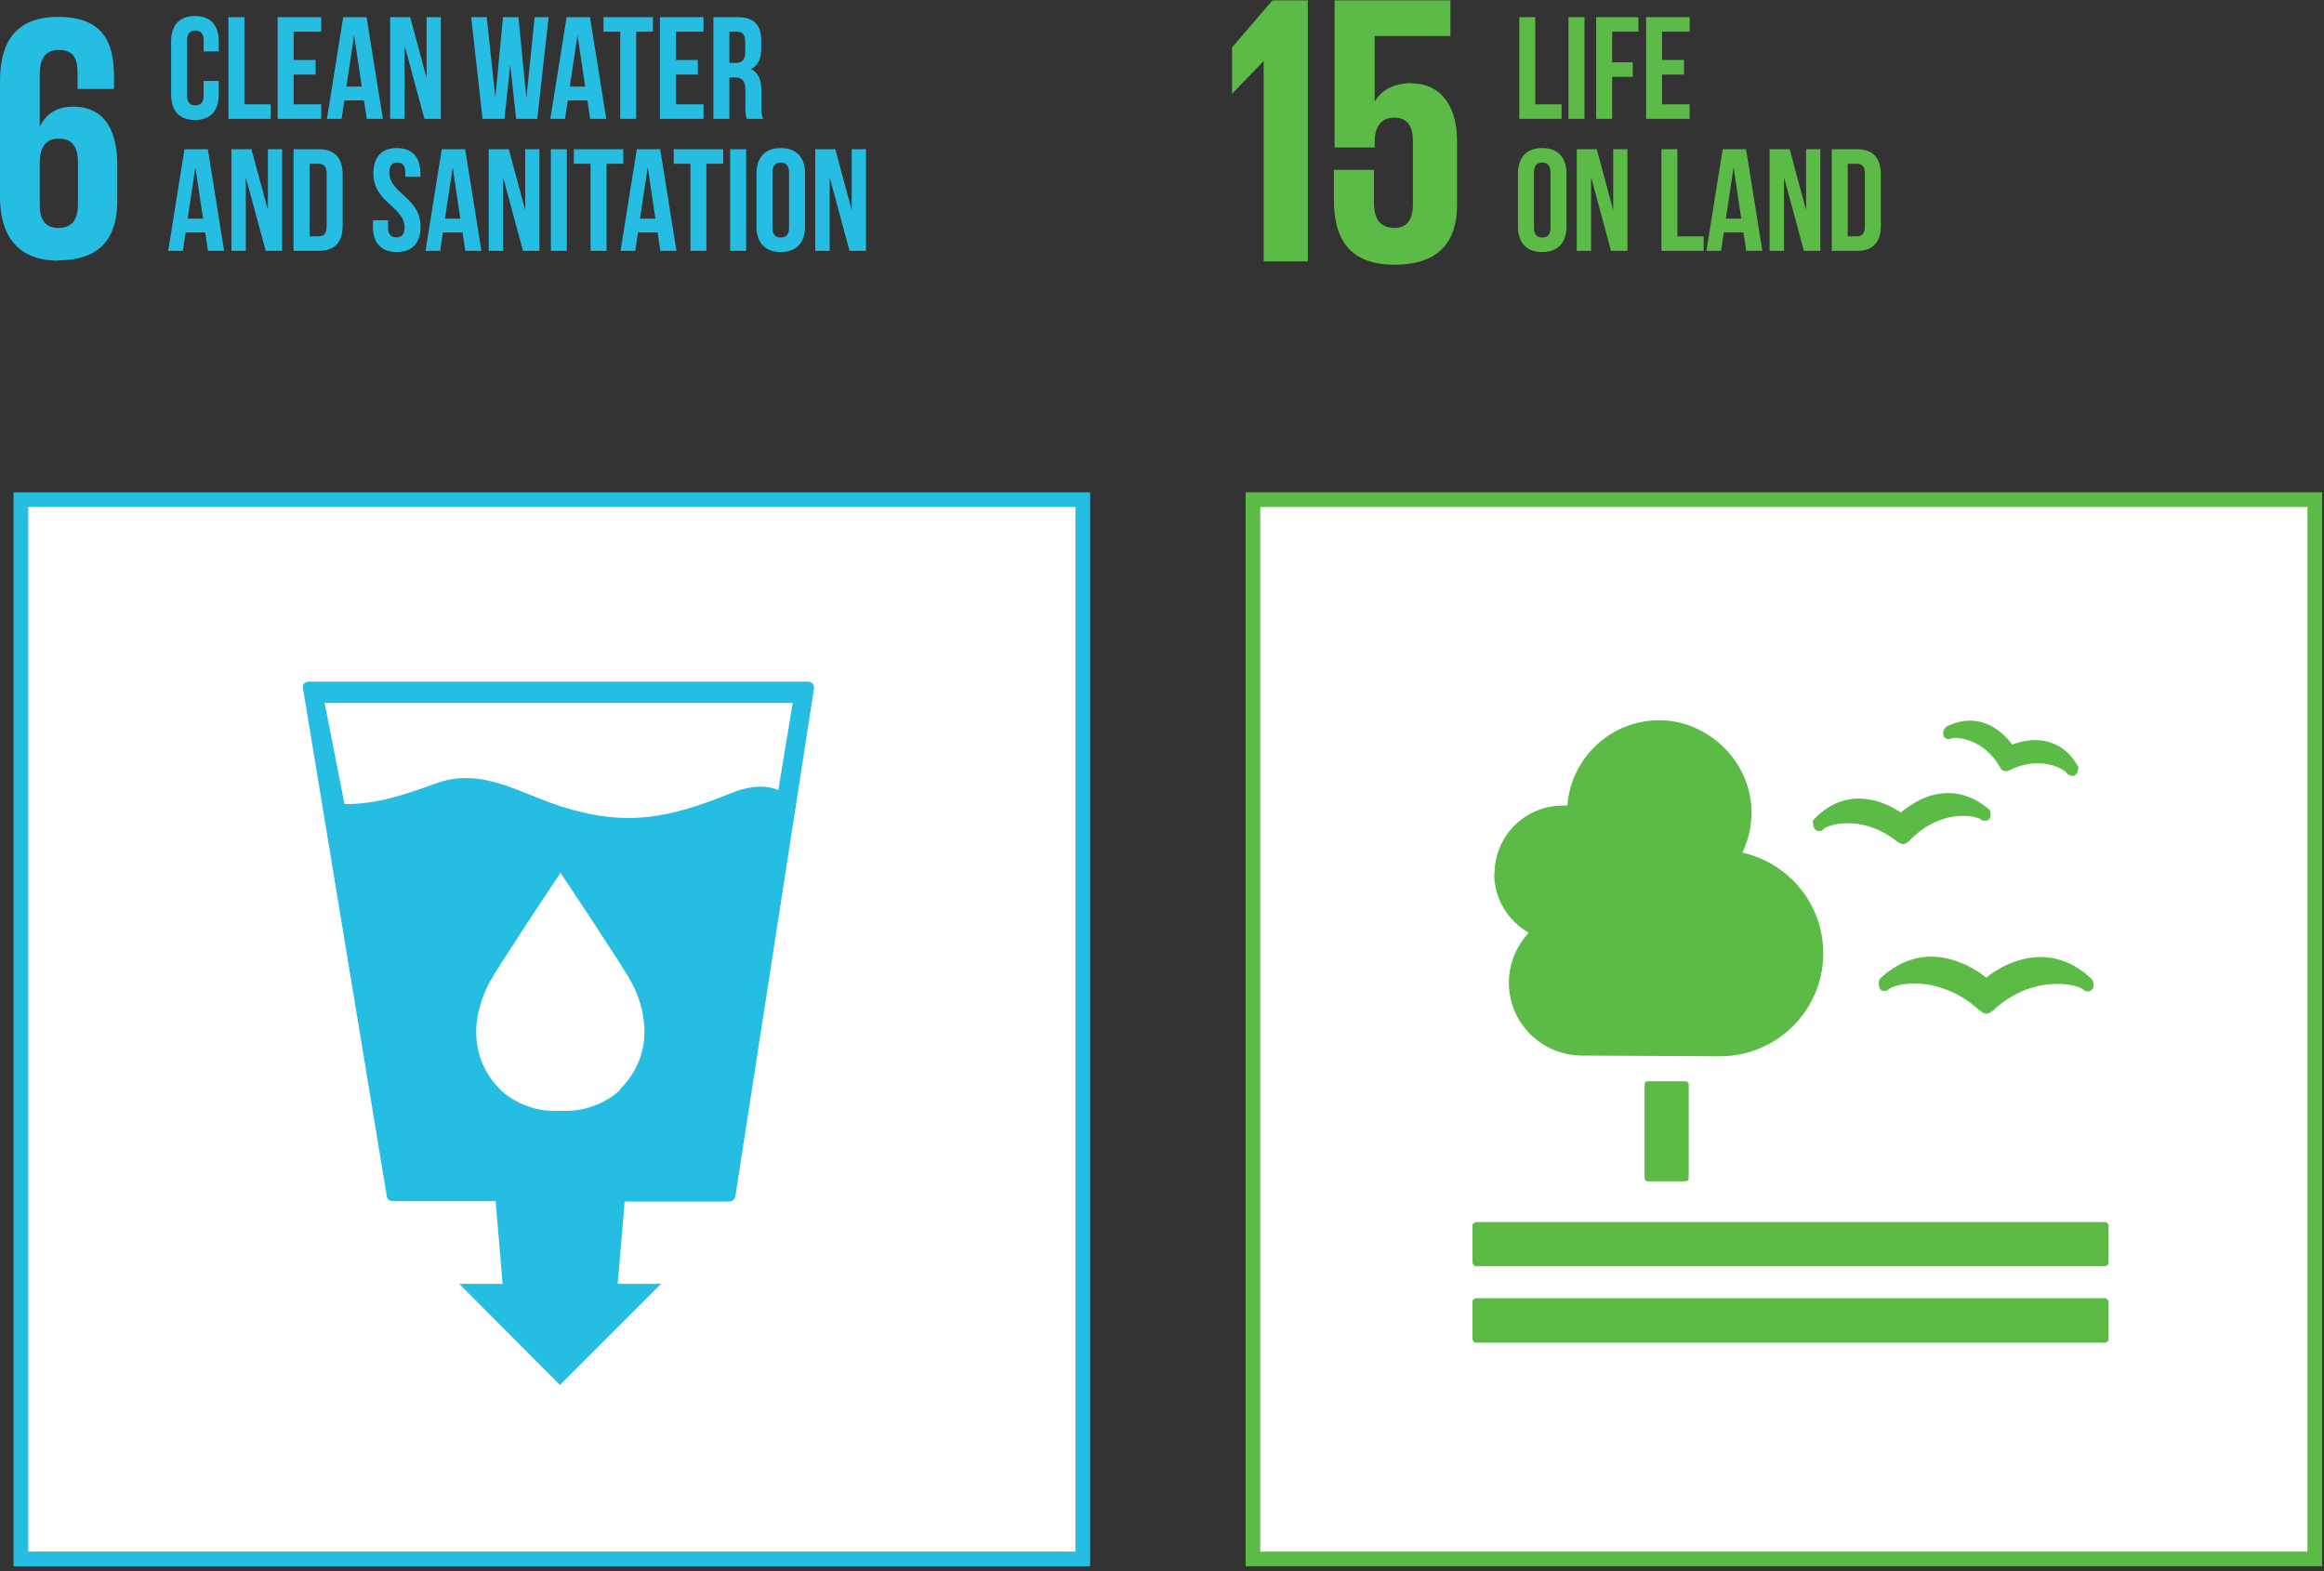 <svg xmlns="http://www.w3.org/2000/svg" width="176.0" height="119.0" viewBox="0.0 0.0 176.0 119.0" fill="none">
<rect x="0.0" y="0.0" width="176.0" height="119.0" fill="#333333" stroke="none"/>
<path d="M81.945 37.896H1.641V118.004H81.945V37.896Z" fill="white" />
<path d="M81.945 37.896H1.641V118.004H81.945V37.896Z" stroke="#26BDE3" stroke-miterlimit="10" />
<path d="M82.306 37.534H1.277V118.366H82.306V37.534Z" stroke="#26BDE3" stroke-width="0.5" stroke-miterlimit="8" />
<path d="M3.007 12.14C3.063 11.137 3.481 10.497 4.455 10.497C5.485 10.497 5.903 11.137 5.903 12.307V15.453C5.903 16.595 5.486 17.263 4.427 17.263C3.369 17.263 3.007 16.567 3.007 15.453V12.168V12.14ZM4.427 19.713C7.657 19.713 8.883 17.959 8.883 15.175V12.53C8.883 9.578 7.713 8.075 5.541 8.075C4.26 8.075 3.481 8.659 3.035 9.55H3.007V5.652C3.007 4.566 3.341 3.786 4.455 3.786C5.569 3.786 5.875 4.427 5.875 5.541V6.738H8.632V5.791C8.632 3.118 7.741 1.281 4.4 1.281C1.058 1.281 0 3.341 0 6.153V14.924C0 17.709 1.225 19.741 4.427 19.741" fill="#26BDE3" />
<path d="M15.422 6.129H16.566V7.152C16.566 8.384 15.95 9.088 14.762 9.088C13.574 9.088 12.958 8.384 12.958 7.152V3.148C12.958 1.916 13.574 1.212 14.762 1.212C15.95 1.212 16.566 1.916 16.566 3.148V3.896H15.422V3.071C15.422 2.521 15.18 2.312 14.795 2.312C14.41 2.312 14.168 2.521 14.168 3.071V7.229C14.168 7.779 14.41 7.977 14.795 7.977C15.18 7.977 15.422 7.779 15.422 7.229V6.129ZM17.3 9V1.3H18.51V7.9H20.501V9H17.3ZM22.238 2.4V4.545H23.899V5.645H22.238V7.9H24.328V9H21.028V1.3H24.328V2.4H22.238ZM27.762 1.3L28.994 9H27.773L27.564 7.603H26.079L25.87 9H24.759L25.991 1.3H27.762ZM26.816 2.664L26.233 6.558H27.399L26.816 2.664ZM32.142 9L30.635 3.423V9H29.546V1.3H31.064L32.307 5.909V1.3H33.385V9H32.142ZM39.084 9L38.644 4.897L38.203 9H36.542L35.684 1.3H36.861L37.511 7.372L38.093 1.3H39.26L39.864 7.416L40.492 1.3H41.547L40.69 9H39.084ZM44.681 1.3L45.913 9H44.692L44.483 7.603H42.998L42.789 9H41.678L42.91 1.3H44.681ZM43.735 2.664L43.152 6.558H44.318L43.735 2.664ZM45.705 2.4V1.3H49.445V2.4H48.18V9H46.97V2.4H45.705ZM51.188 2.4V4.545H52.849V5.645H51.188V7.9H53.278V9H49.978V1.3H53.278V2.4H51.188ZM57.79 9H56.558C56.492 8.802 56.448 8.681 56.448 8.054V6.844C56.448 6.129 56.206 5.865 55.656 5.865H55.238V9H54.028V1.3H55.854C57.108 1.3 57.647 1.883 57.647 3.071V3.676C57.647 4.468 57.394 4.985 56.855 5.238C57.46 5.491 57.658 6.074 57.658 6.877V8.065C57.658 8.439 57.669 8.714 57.79 9ZM55.821 2.4H55.238V4.765H55.711C56.162 4.765 56.437 4.567 56.437 3.951V3.192C56.437 2.642 56.25 2.4 55.821 2.4ZM15.741 11.3L16.973 19H15.752L15.543 17.603H14.058L13.849 19H12.738L13.97 11.3H15.741ZM14.795 12.664L14.212 16.558H15.378L14.795 12.664ZM20.122 19L18.615 13.423V19H17.526V11.3H19.044L20.287 15.909V11.3H21.365V19H20.122ZM22.231 19V11.3H24.145C25.355 11.3 25.949 11.971 25.949 13.203V17.097C25.949 18.329 25.355 19 24.145 19H22.231ZM24.123 12.4H23.441V17.9H24.123C24.508 17.9 24.739 17.702 24.739 17.152V13.148C24.739 12.598 24.508 12.4 24.123 12.4ZM28.275 13.148C28.275 11.916 28.88 11.212 30.057 11.212C31.234 11.212 31.839 11.916 31.839 13.148V13.39H30.695V13.071C30.695 12.521 30.475 12.312 30.09 12.312C29.705 12.312 29.485 12.521 29.485 13.071C29.485 14.655 31.85 14.952 31.85 17.152C31.85 18.384 31.234 19.088 30.046 19.088C28.858 19.088 28.242 18.384 28.242 17.152V16.679H29.386V17.229C29.386 17.779 29.628 17.977 30.013 17.977C30.398 17.977 30.64 17.779 30.64 17.229C30.64 15.645 28.275 15.348 28.275 13.148ZM35.227 11.3L36.459 19H35.239L35.029 17.603H33.544L33.336 19H32.224L33.456 11.3H35.227ZM34.282 12.664L33.699 16.558H34.864L34.282 12.664ZM39.608 19L38.101 13.423V19H37.012V11.3H38.53L39.773 15.909V11.3H40.851V19H39.608ZM41.717 19V11.3H42.927V19H41.717ZM43.46 12.4V11.3H47.2V12.4H45.935V19H44.725V12.4H43.46ZM49.998 11.3L51.23 19H50.009L49.8 17.603H48.315L48.106 19H46.995L48.227 11.3H49.998ZM49.052 12.664L48.469 16.558H49.635L49.052 12.664ZM51.023 12.4V11.3H54.763V12.4H53.498V19H52.288V12.4H51.023ZM55.295 19V11.3H56.505V19H55.295ZM58.501 13.071V17.229C58.501 17.779 58.743 17.988 59.128 17.988C59.513 17.988 59.755 17.779 59.755 17.229V13.071C59.755 12.521 59.513 12.312 59.128 12.312C58.743 12.312 58.501 12.521 58.501 13.071ZM57.291 17.152V13.148C57.291 11.916 57.94 11.212 59.128 11.212C60.316 11.212 60.965 11.916 60.965 13.148V17.152C60.965 18.384 60.316 19.088 59.128 19.088C57.94 19.088 57.291 18.384 57.291 17.152ZM64.337 19L62.83 13.423V19H61.74V11.3H63.258L64.501 15.909V11.3H65.579V19H64.337Z" fill="#26BDE3" />
<path d="M58.948 59.836C57.917 59.391 56.609 59.558 55.383 60.059C50.678 61.952 47.503 62.648 42.547 61.089C39.428 60.115 36.532 58.082 33.08 59.307C30.796 60.115 28.652 60.922 26.09 60.894L24.587 53.237H60.034L58.948 59.808V59.836ZM46.946 82.557C46.946 82.557 45.22 84.311 42.435 84.116C39.623 84.311 37.925 82.557 37.925 82.557C35.084 79.717 36.087 76.209 37.089 74.371C37.702 73.229 42.046 66.686 42.435 66.129V66.073C42.797 66.63 47.169 73.174 47.782 74.315C48.784 76.125 49.787 79.661 46.946 82.501M61.565 51.761C61.565 51.761 61.342 51.622 61.231 51.622H23.362C23.362 51.622 23.111 51.678 23.028 51.761C22.944 51.873 22.916 51.984 22.944 52.123L29.293 90.604C29.321 90.827 29.515 90.966 29.738 90.966H37.535L38.064 97.231H34.778L42.408 104.888L50.065 97.231H46.779L47.308 90.994H55.244C55.467 90.994 55.634 90.827 55.69 90.604L61.649 52.123C61.649 52.123 61.648 51.873 61.537 51.761" fill="#26BDE3" />
<path d="M175.246 37.897H94.941V118.005H175.246V37.897Z" fill="white" />
<path d="M175.246 37.897H94.941V118.005H175.246V37.897Z" stroke="#5CBA47" stroke-miterlimit="10" />
<path d="M175.611 37.534H94.582V118.366H175.611V37.534Z" stroke="#5CBA47" stroke-width="0.5" stroke-miterlimit="8" />
<path d="M127.666 81.889H124.77C124.647 81.889 124.547 81.989 124.547 82.112V89.24C124.547 89.363 124.647 89.463 124.77 89.463H127.666C127.789 89.463 127.888 89.363 127.888 89.24V82.112C127.888 81.989 127.789 81.889 127.666 81.889Z" fill="#5CBA47" />
<path d="M159.465 92.553H111.738C111.738 92.553 111.516 92.665 111.516 92.776V95.672C111.516 95.672 111.627 95.895 111.738 95.895H159.465C159.465 95.895 159.687 95.783 159.687 95.672V92.776C159.687 92.776 159.576 92.553 159.465 92.553Z" fill="#5CBA47" />
<path d="M159.465 98.318H111.738C111.738 98.318 111.516 98.402 111.516 98.541V101.465C111.516 101.465 111.627 101.687 111.738 101.687H159.465C159.465 101.687 159.687 101.576 159.687 101.465V98.541C159.687 98.541 159.576 98.318 159.465 98.318Z" fill="#5CBA47" />
<path d="M150.388 74.01C149.803 73.537 148.188 72.451 146.267 72.451C144.875 72.451 143.594 73.008 142.425 74.066C142.341 74.149 142.285 74.261 142.285 74.372V74.623C142.285 74.623 142.341 74.873 142.425 74.957C142.536 75.04 142.619 75.068 142.759 75.04C142.786 75.04 142.814 75.04 142.842 75.04C142.926 75.012 143.009 74.957 143.093 74.873C143.343 74.706 144.04 74.483 145.014 74.483C145.989 74.483 148.021 74.762 149.943 76.544H149.998C150.11 76.683 150.249 76.766 150.416 76.766C150.555 76.766 150.722 76.711 150.834 76.6H150.861C152.783 74.762 154.788 74.511 155.79 74.511C156.793 74.511 157.461 74.734 157.711 74.901C157.767 74.957 157.851 75.012 157.962 75.068C158.018 75.068 158.129 75.096 158.24 75.068C158.408 75.012 158.547 74.845 158.547 74.678V74.456C158.547 74.456 158.491 74.233 158.408 74.149C157.238 73.035 155.929 72.479 154.537 72.479C152.616 72.479 151.029 73.537 150.416 74.038" fill="#5CBA47" />
<path d="M147.435 55.02C147.435 55.02 147.268 55.159 147.212 55.271L147.156 55.438C147.156 55.438 147.156 55.688 147.212 55.8C147.296 55.883 147.407 55.967 147.518 55.967H147.574C147.658 55.967 147.741 55.967 147.797 55.911C147.852 55.911 147.936 55.883 148.075 55.883C148.298 55.883 150.219 55.939 151.472 58.111C151.556 58.278 151.639 58.361 151.779 58.389C151.806 58.389 151.89 58.389 151.918 58.389C152.001 58.389 152.085 58.389 152.168 58.334H152.196C152.892 57.972 153.616 57.805 154.312 57.805C155.51 57.805 156.317 58.306 156.484 58.501C156.512 58.556 156.568 58.64 156.651 58.668C156.679 58.668 156.763 58.724 156.819 58.751C156.819 58.751 156.874 58.751 156.902 58.751C156.902 58.751 156.93 58.751 156.958 58.751C157.013 58.751 157.097 58.751 157.153 58.696C157.236 58.64 157.32 58.556 157.348 58.445V58.306C157.348 58.306 157.403 58.222 157.403 58.194C157.403 58.111 157.403 58.055 157.348 57.999C156.429 56.385 155.064 56.05 154.118 56.05C153.394 56.05 152.781 56.245 152.391 56.385C151.946 55.8 150.86 54.575 149.189 54.575C148.604 54.575 147.992 54.742 147.407 55.02" fill="#5CBA47" />
<path d="M137.329 62.343V62.566C137.329 62.566 137.413 62.816 137.524 62.872C137.608 62.928 137.747 62.956 137.858 62.928H137.914C137.997 62.9 138.053 62.844 138.109 62.761C138.304 62.621 138.972 62.343 139.919 62.343C140.865 62.343 142.258 62.593 143.706 63.763H143.733C143.733 63.763 143.956 63.93 144.095 63.93H144.123C144.263 63.93 144.402 63.846 144.485 63.763H144.513C146.1 62.037 147.827 61.786 148.69 61.786C149.33 61.786 149.776 61.925 149.943 62.009C149.999 62.064 150.082 62.12 150.194 62.148C150.221 62.148 150.277 62.148 150.361 62.148C150.388 62.148 150.444 62.148 150.472 62.148C150.639 62.092 150.75 61.925 150.75 61.73V61.535C150.75 61.535 150.695 61.313 150.583 61.257C149.637 60.45 148.606 60.06 147.52 60.06C145.85 60.06 144.513 61.062 143.956 61.535C143.455 61.201 142.23 60.477 140.782 60.477C139.501 60.477 138.387 61.006 137.385 62.037C137.301 62.12 137.273 62.231 137.273 62.343" fill="#5CBA47" />
<path d="M113.184 66.157C113.184 63.317 115.495 61.006 118.363 61.006C118.475 61.006 118.586 61.006 118.697 61.006C118.976 57.386 121.983 54.546 125.659 54.546C129.334 54.546 132.648 57.665 132.648 61.535C132.648 62.621 132.397 63.651 131.952 64.57C135.46 65.35 138.078 68.468 138.078 72.199C138.078 76.515 134.569 79.996 130.253 79.996C129.947 79.996 119.811 79.94 119.811 79.94C116.748 79.94 114.27 77.462 114.27 74.427C114.27 72.951 114.855 71.643 115.774 70.64C114.214 69.749 113.156 68.078 113.156 66.157" fill="#5CBA47" />
<path d="M93.305 3.591V7.072H93.333L95.671 4.649H95.699V19.797H99.041V0.027H96.368L93.305 3.591Z" fill="#5CBA47" />
<path d="M106.947 6.292C105.638 6.292 104.663 6.765 104.134 7.656H104.107V2.728H109.843V0.027H101.071V11.164H104.107V10.719C104.107 9.549 104.636 8.909 105.582 8.909C106.613 8.909 107.002 9.605 107.002 10.691V15.48C107.002 16.538 106.613 17.262 105.61 17.262C104.468 17.262 104.051 16.51 104.051 15.341V12.863H101.016V15.118C101.016 18.125 102.213 20.047 105.61 20.047C109.007 20.047 110.344 18.265 110.344 15.536V10.691C110.344 7.572 108.729 6.319 106.947 6.319" fill="#5CBA47" />
<path d="M115.057 9V1.3H116.267V7.9H118.258V9H115.057ZM118.785 9V1.3H119.995V9H118.785ZM122.089 2.4V4.721H123.651V5.821H122.089V9H120.879V1.3H124.08V2.4H122.089ZM125.871 2.4V4.545H127.532V5.645H125.871V7.9H127.961V9H124.661V1.3H127.961V2.4H125.871ZM116.168 13.071V17.229C116.168 17.779 116.41 17.988 116.795 17.988C117.18 17.988 117.422 17.779 117.422 17.229V13.071C117.422 12.521 117.18 12.312 116.795 12.312C116.41 12.312 116.168 12.521 116.168 13.071ZM114.958 17.152V13.148C114.958 11.916 115.607 11.212 116.795 11.212C117.983 11.212 118.632 11.916 118.632 13.148V17.152C118.632 18.384 117.983 19.088 116.795 19.088C115.607 19.088 114.958 18.384 114.958 17.152ZM122.004 19L120.497 13.423V19H119.408V11.3H120.926L122.169 15.909V11.3H123.247V19H122.004ZM125.821 19V11.3H127.031V17.9H129.022V19H125.821ZM132.232 11.3L133.464 19H132.243L132.034 17.603H130.549L130.34 19H129.229L130.461 11.3H132.232ZM131.286 12.664L130.703 16.558H131.869L131.286 12.664ZM136.613 19L135.106 13.423V19H134.017V11.3H135.535L136.778 15.909V11.3H137.856V19H136.613ZM138.722 19V11.3H140.636C141.846 11.3 142.44 11.971 142.44 13.203V17.097C142.44 18.329 141.846 19 140.636 19H138.722ZM140.614 12.4H139.932V17.9H140.614C140.999 17.9 141.23 17.702 141.23 17.152V13.148C141.23 12.598 140.999 12.4 140.614 12.4Z" fill="#5CBA47" />
</svg>